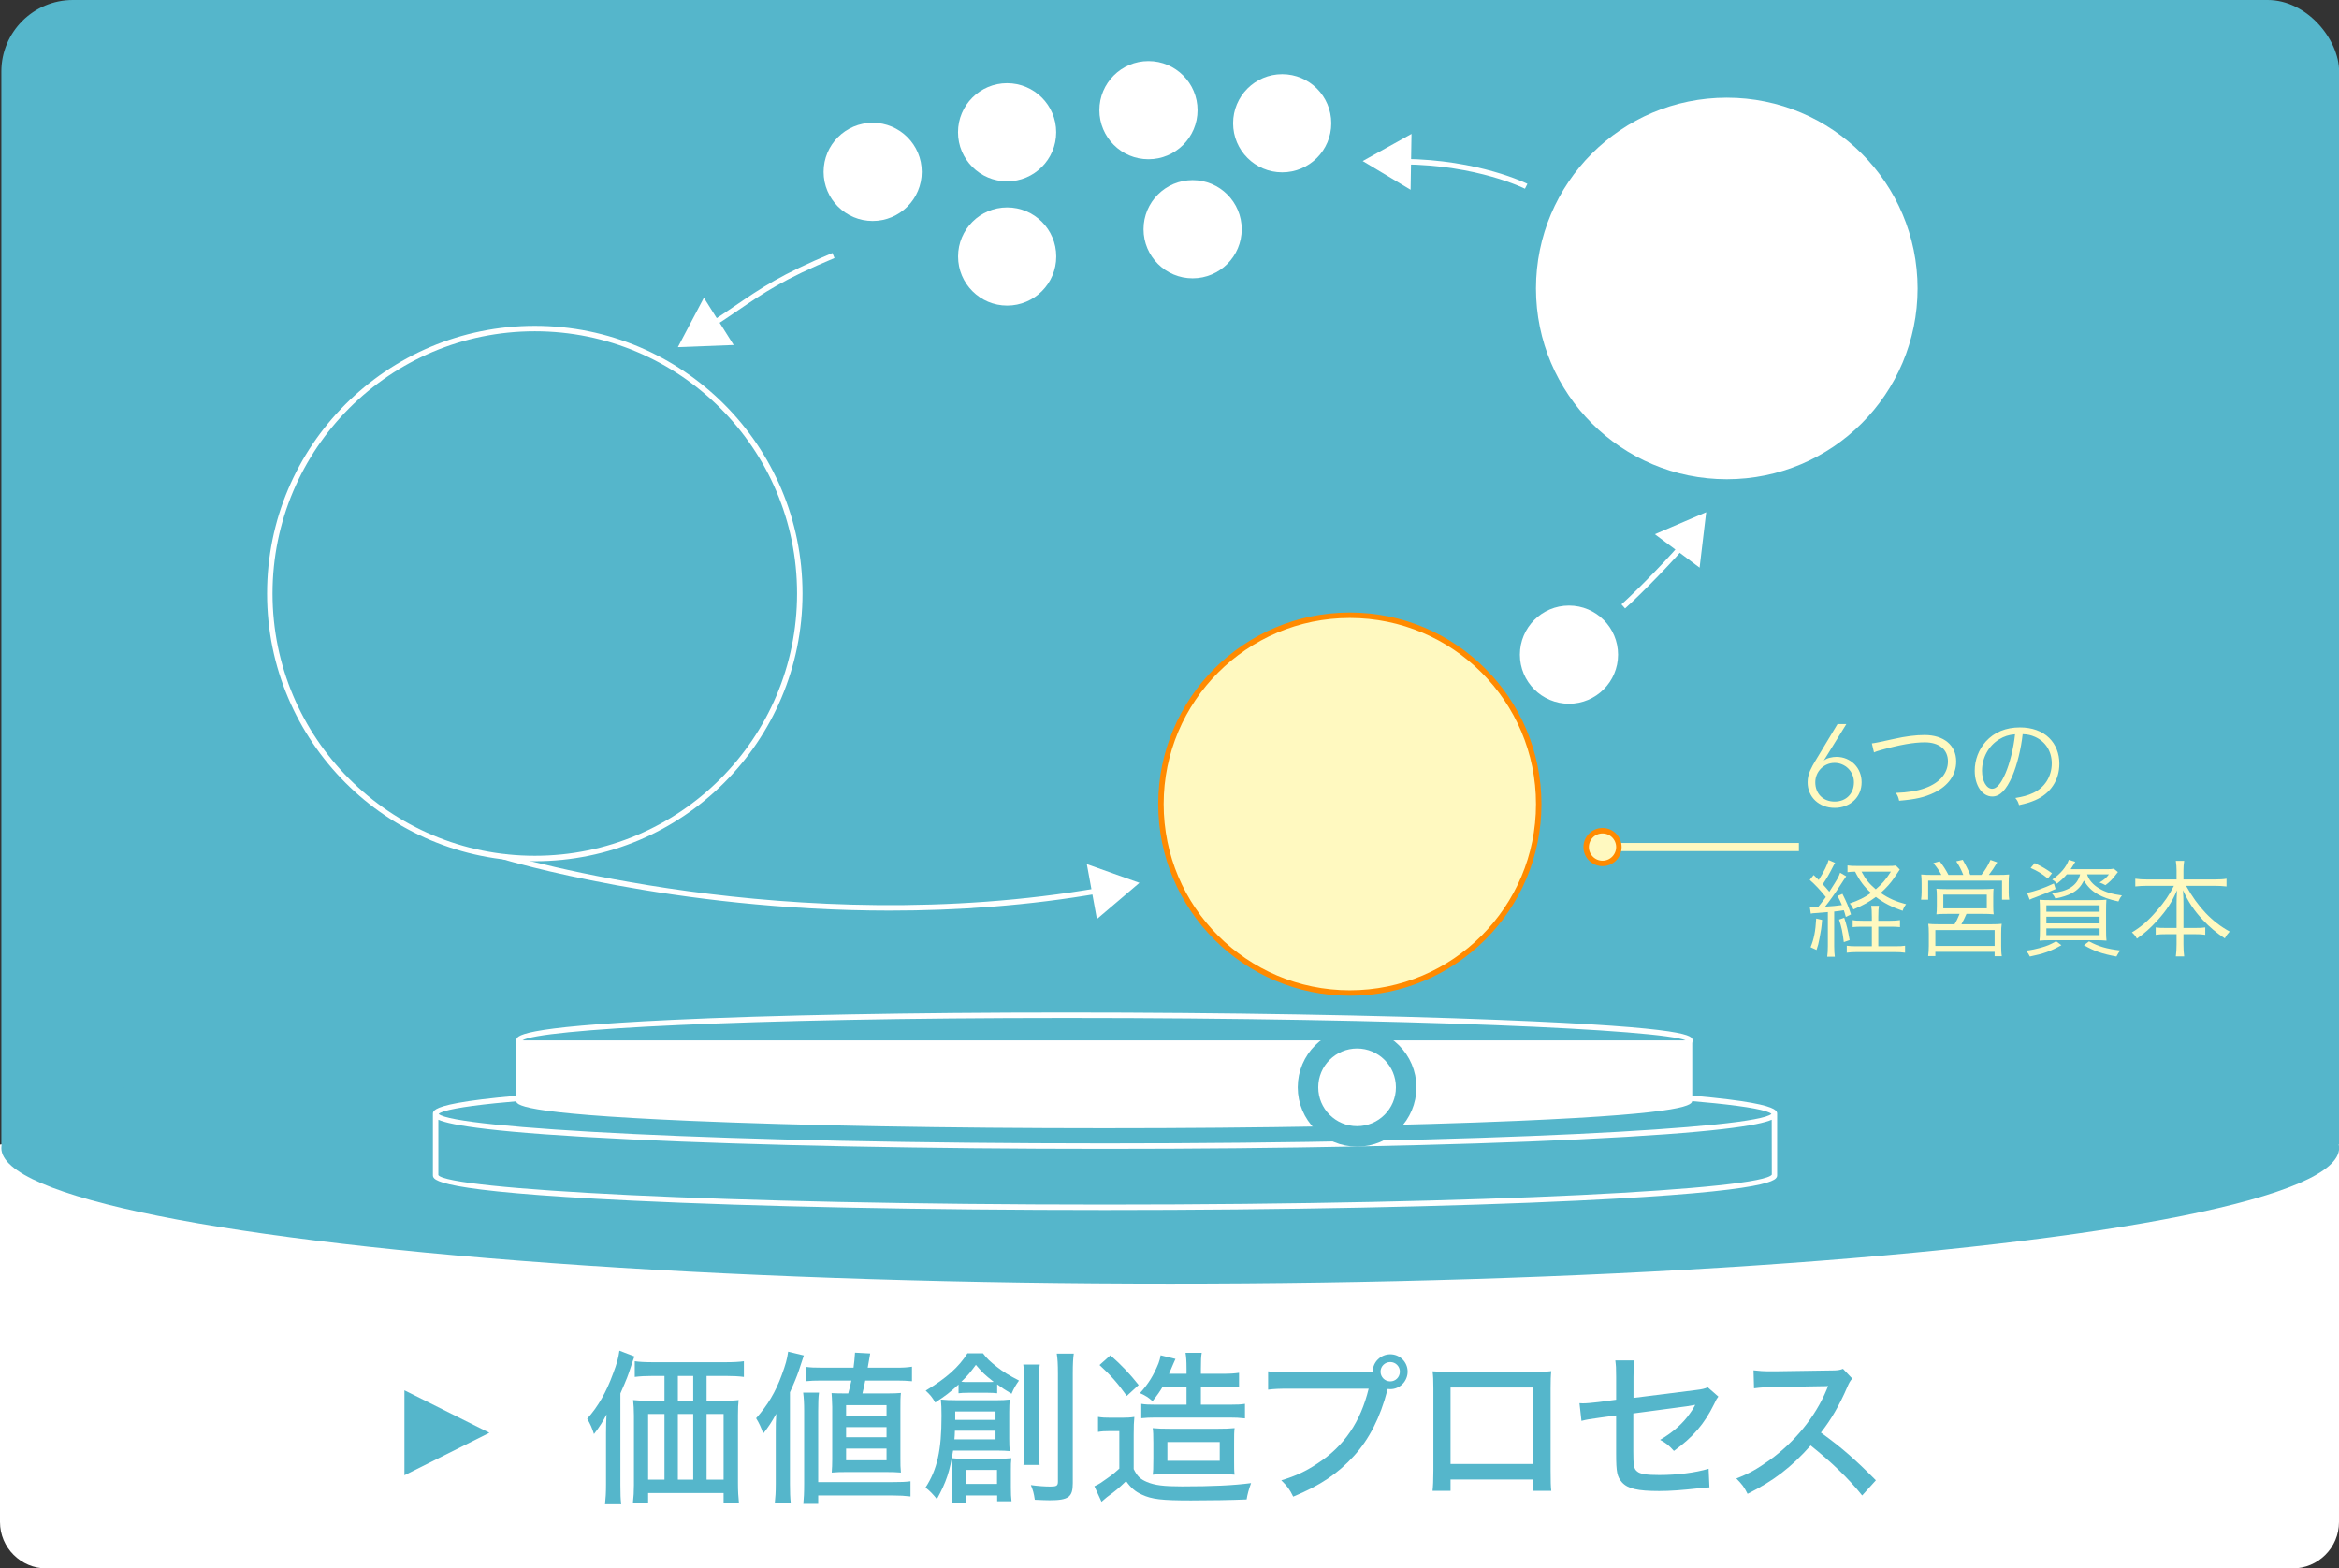 <?xml version="1.0" encoding="UTF-8"?><svg id="uuid-93eb3b33-8a4b-4700-9950-2f3b061bb217" xmlns="http://www.w3.org/2000/svg" width="340" height="228" viewBox="0 0 340 228"><rect x="0" y="0" width="340" height="228" fill="#333333" stroke="none"/><defs><style>.uuid-7dce6205-aa34-4669-90dd-bc0e59bdad3b{stroke:#55b6cb;stroke-width:2.98px;}.uuid-7dce6205-aa34-4669-90dd-bc0e59bdad3b,.uuid-bb87414b-b5cc-4cd2-9075-7f7d752c1d07,.uuid-650043d5-e511-4d29-bf3b-e24d85fedf1e,.uuid-fafb7610-29f4-4f40-85ca-d6bbc19e353c{stroke-miterlimit:10;}.uuid-7dce6205-aa34-4669-90dd-bc0e59bdad3b,.uuid-650043d5-e511-4d29-bf3b-e24d85fedf1e,.uuid-fafb7610-29f4-4f40-85ca-d6bbc19e353c{fill:none;}.uuid-b67e8daa-6e8c-4701-870f-cba8815299a4,.uuid-bb87414b-b5cc-4cd2-9075-7f7d752c1d07{fill:#fff9c0;}.uuid-7317e71b-faea-4581-9fc8-e2afb900346e{fill:#fff;}.uuid-7a8bc3f9-1338-4059-b973-45df9ef1c541{fill:#55b6cb;}.uuid-bb87414b-b5cc-4cd2-9075-7f7d752c1d07,.uuid-650043d5-e511-4d29-bf3b-e24d85fedf1e,.uuid-fafb7610-29f4-4f40-85ca-d6bbc19e353c{stroke-width:.792px;}.uuid-bb87414b-b5cc-4cd2-9075-7f7d752c1d07,.uuid-fafb7610-29f4-4f40-85ca-d6bbc19e353c{stroke:#ff8a00;}.uuid-650043d5-e511-4d29-bf3b-e24d85fedf1e{stroke:#fff;}</style></defs><rect class="uuid-7a8bc3f9-1338-4059-b973-45df9ef1c541" x=".198" width="339.819" height="205.247" rx="10.403" ry="10.403"/><rect class="uuid-7317e71b-faea-4581-9fc8-e2afb900346e" x=".198" y="161.688" width="339.819" height="66.312" rx="10.403" ry="10.403"/><path class="uuid-7317e71b-faea-4581-9fc8-e2afb900346e" d="m0,166.374v54.864c0,3.735,3.027,6.762,6.762,6.762h326.476c3.735,0,6.762-3.027,6.762-6.762v-54.864H0Z"/><ellipse class="uuid-7a8bc3f9-1338-4059-b973-45df9ef1c541" cx="170.107" cy="166.889" rx="169.91" ry="19.709"/><g><rect class="uuid-b67e8daa-6e8c-4701-870f-cba8815299a4" x="232.946" y="122.541" width="28.544" height="1.188"/><path class="uuid-bb87414b-b5cc-4cd2-9075-7f7d752c1d07" d="m232.946,125.514c-1.315,0-2.378-1.066-2.378-2.377s1.063-2.38,2.378-2.38,2.377,1.066,2.377,2.38-1.063,2.377-2.377,2.377"/><path class="uuid-b67e8daa-6e8c-4701-870f-cba8815299a4" d="m265.125,110.531h.034c.203-.169.477-.296.821-.381.344-.084.663-.127.956-.127.53,0,1.021.096,1.472.288.451.192.84.455,1.167.787.327.333.581.722.762,1.167.18.446.271.928.271,1.447,0,.542-.099,1.041-.296,1.498-.198.457-.471.849-.821,1.176-.35.328-.765.584-1.244.77-.48.186-1.001.279-1.565.279s-1.086-.093-1.565-.279-.894-.442-1.244-.77c-.35-.327-.624-.719-.821-1.176-.198-.457-.296-.956-.296-1.498,0-.315.034-.615.102-.897.068-.282.158-.55.271-.804s.231-.493.355-.719c.124-.226.248-.44.372-.643l3.249-5.398h1.286l-3.266,5.28Zm1.557.372c-.395,0-.762.074-1.1.22s-.634.347-.888.601-.455.553-.601.897-.22.708-.22,1.091c0,.417.067.798.203,1.143.135.344.327.64.575.888.248.249.544.44.889.576.344.135.725.203,1.142.203s.798-.067,1.142-.203c.344-.136.64-.327.889-.576s.44-.544.575-.888.203-.725.203-1.143c0-.383-.074-.747-.22-1.091s-.347-.643-.601-.897-.553-.454-.897-.601-.708-.22-1.091-.22Z"/><g><path class="uuid-b67e8daa-6e8c-4701-870f-cba8815299a4" d="m272.096,108.065q.461-.031,3.199-.646c1.707-.385,3.184-.569,4.46-.569,2.815,0,4.599,1.492,4.599,3.846,0,1.922-1.138,3.537-3.199,4.537-1.415.677-2.707.969-5.091,1.169-.123-.538-.2-.723-.477-1.138,1.723-.062,3.107-.277,4.276-.708,2.107-.769,3.292-2.153,3.292-3.876s-1.276-2.769-3.368-2.769c-1.6,0-3.615.354-6.275,1.092-.646.185-.846.246-1.107.369l-.308-1.307Z"/><path class="uuid-b67e8daa-6e8c-4701-870f-cba8815299a4" d="m292.509,112.833c-.892,2.03-1.8,2.953-2.907,2.953-1.461,0-2.553-1.6-2.553-3.753,0-1.569.584-3.092,1.615-4.245,1.23-1.354,2.907-2.046,4.968-2.046,1.723,0,3.229.539,4.229,1.523.969.938,1.492,2.276,1.492,3.753,0,2.384-1.292,4.353-3.522,5.306-.692.292-1.276.477-2.338.708-.154-.508-.246-.662-.538-1.031,1.123-.185,1.846-.384,2.568-.723,1.692-.769,2.723-2.415,2.723-4.307,0-1.753-.893-3.168-2.446-3.86-.569-.246-1.015-.354-1.784-.385-.231,2.138-.815,4.491-1.507,6.106Zm-1.892-5.368c-1.554.938-2.507,2.677-2.507,4.584,0,1.477.646,2.614,1.477,2.614.646,0,1.261-.723,1.922-2.23.631-1.446,1.2-3.722,1.4-5.691-.923.077-1.584.292-2.292.723Z"/></g><g><path class="uuid-b67e8daa-6e8c-4701-870f-cba8815299a4" d="m263.067,131.817c.215.031.354.046.615.046.169,0,.261,0,.615-.015.554-.692.923-1.184,1.107-1.446-.831-1.046-1.569-1.815-2.338-2.492l.569-.708c.354.338.477.461.738.723.8-1.276,1.292-2.307,1.43-2.907l.954.416c-.108.169-.185.276-.323.569-.538,1.061-.907,1.708-1.477,2.538.431.462.569.631.954,1.092,1.261-1.969,1.338-2.107,1.569-2.769l.892.523q-.169.215-.969,1.461c-.538.846-1.445,2.123-2.107,2.953,1-.062,1.661-.123,2.446-.23-.246-.569-.323-.738-.631-1.323l.708-.308c.646,1.307.876,1.846,1.246,2.984l-.753.369c-.123-.477-.169-.615-.292-.969-.569.092-.83.123-1.399.185v5.029c0,.661.031,1.077.092,1.538h-1.107c.062-.477.092-.923.092-1.538v-4.953q-.692.062-1.907.154c-.2,0-.369.031-.569.077l-.153-1Zm1.799,1.907c-.092,1.107-.154,1.538-.384,2.707-.139.738-.2.984-.431,1.661l-.861-.4c.492-1.215.707-2.276.815-4.168l.861.2Zm3.214-.308c.339,1.015.539,1.815.785,3.245l-.846.292c-.185-1.477-.308-2.107-.692-3.276l.753-.262Zm6.691.431c.662,0,1.046-.031,1.415-.092v1.015c-.416-.046-.815-.062-1.415-.062h-1.738v2.846h2.368c.77,0,1.154-.016,1.523-.077v1.015c-.446-.062-.892-.092-1.523-.092h-5.429c-.615,0-1.077.031-1.523.092v-1.015c.446.062.846.077,1.446.077h2.199v-2.846h-1.354c-.6,0-1.015.016-1.431.062v-1.015c.369.077.723.092,1.431.092h1.354v-.569c0-.815-.031-1.261-.092-1.6h1.123c-.062.354-.092.8-.092,1.6v.569h1.738Zm1.384-7.444q-.215.292-.8,1.185c-.446.692-1.185,1.522-1.969,2.215,1.169.8,2.169,1.246,3.691,1.646-.246.308-.338.477-.508.954-1.568-.539-2.737-1.138-3.891-2.015-.954.708-1.846,1.215-3.261,1.815-.185-.416-.338-.646-.539-.861,1.354-.477,2.138-.861,3.092-1.538-1.015-.923-1.646-1.769-2.307-3.092-.461,0-.753.031-1.107.077v-.984c.338.062.753.077,1.507.077h4.337c.615,0,.923-.015,1.184-.062l.569.584Zm-5.553.308c.585,1.123,1.092,1.738,2.062,2.568.923-.784,1.445-1.384,2.199-2.568h-4.261Z"/><path class="uuid-b67e8daa-6e8c-4701-870f-cba8815299a4" d="m282.204,127.188c-.354-.677-.615-1.061-1.169-1.723l.923-.261c.569.738.846,1.169,1.276,1.984h2.153c-.292-.753-.6-1.354-1.03-1.984l.954-.215c.431.754.753,1.384,1.092,2.199h1.615c.6-.784.892-1.261,1.323-2.184l.984.354c-.492.815-.754,1.215-1.23,1.83h1.246c.815,0,1.215-.015,1.707-.062-.046.354-.062.692-.062,1.292v1.262c0,.446.016.738.077,1.107h-1.046v-2.769h-10.736v2.769h-1.03c.046-.354.077-.723.077-1.092v-1.277c0-.538-.016-.815-.062-1.292.507.046.923.062,1.691.062h1.246Zm.923,5.66c-.954,0-1.185.016-1.646.062.046-.369.062-.661.062-1.23v-1.338c0-.538-.016-.861-.062-1.153.461.046.876.062,1.492.062h5.337c.615,0,1.015-.016,1.477-.062-.031.276-.046.569-.046,1.169v1.322c0,.662.015.877.062,1.23-.554-.046-.876-.062-1.646-.062h-2.307c-.216.523-.477,1.031-.738,1.508h4.398c.677,0,1.046-.016,1.461-.062-.062.415-.077.753-.077,1.445v1.769c0,.63.015,1.046.092,1.492h-1.046v-.63h-8.613v.615h-1.046c.062-.477.093-.938.093-1.477v-1.769c0-.661-.016-1.015-.077-1.445.415.046.8.062,1.477.062h2.338c.277-.446.523-.954.738-1.508h-1.723Zm-1.8,4.661h8.613v-2.307h-8.613v2.307Zm1.154-5.46h6.322v-1.999h-6.322v1.999Z"/><path class="uuid-b67e8daa-6e8c-4701-870f-cba8815299a4" d="m299.649,137.4c-1.569.877-2.553,1.23-4.583,1.646-.2-.4-.292-.539-.569-.846.923-.123,1.415-.23,2.199-.446.892-.261,1.323-.431,2.184-.923l.769.569Zm-.846-8.167c-1.169.523-1.769.769-3.076,1.261-.277.092-.416.154-.692.292l-.385-1c1.031-.169,2.415-.661,3.907-1.354l.246.8Zm-1.123-1.522c-.938-.754-1.446-1.062-2.507-1.538l.6-.708c1.185.585,1.677.877,2.507,1.477l-.6.77Zm6.906,3.138c.846,0,1.169-.016,1.6-.062-.031.461-.046.938-.046,1.676v2.692c0,.784.015,1.292.062,1.584-.416-.046-.984-.062-1.723-.062h-6.291c-.754,0-1.292.016-1.723.062.046-.292.062-.8.062-1.554v-2.753c0-.708-.016-1.2-.046-1.63.416.031.861.046,1.6.046h6.506Zm-7.122,1.691h7.737v-.938h-7.737v.938Zm0,1.692h7.737v-.969h-7.737v.969Zm0,1.707h7.737v-.984h-7.737v.984Zm2.968-8.829c-.415.492-.83.876-1.445,1.354-.246-.308-.354-.4-.677-.6,1.215-.846,2.045-1.814,2.415-2.876l.938.292q-.153.231-.308.508c-.015.016-.138.2-.369.569h5.245c.523,0,.708-.016,1.03-.077l.6.492q-.062.077-.185.23c-.031.031-.046.046-.215.277-.4.538-.861,1-1.415,1.399-.292-.169-.538-.277-.861-.385.661-.399.984-.661,1.369-1.184h-3.169c.231.785.846,1.507,1.754,2.045.846.508,1.922.846,3.307,1.016-.246.308-.308.415-.508.876-1.307-.277-2.215-.6-2.999-1.046-.907-.523-1.461-1.077-2.015-1.984-.462.876-.908,1.354-1.708,1.799-.646.354-1.461.615-2.446.8-.169-.354-.23-.446-.522-.785,2.399-.246,3.722-1.123,4.122-2.722h-1.938Zm3.23,9.736c1.43.754,2.538,1.077,4.553,1.323-.277.323-.308.399-.569.876-2.061-.384-3.199-.769-4.722-1.646l.738-.554Z"/><path class="uuid-b67e8daa-6e8c-4701-870f-cba8815299a4" d="m312.08,128.772c-.6,0-1.123.031-1.691.092v-1.123c.569.077,1.015.108,1.691.108h4.307v-1.307c0-.508-.03-.877-.107-1.4h1.215c-.077.461-.107.908-.107,1.384v1.323h4.537c.77,0,1.277-.031,1.723-.108v1.123c-.646-.062-1.107-.092-1.723-.092h-4.152c1.723,3.107,3.783,5.26,6.337,6.645-.323.354-.492.584-.708,1-1.246-.83-2.199-1.63-3.199-2.691-1.276-1.354-2.138-2.661-2.876-4.322.046.923.062,1.492.062,2v3.491h1.677c.753,0,1.092-.016,1.492-.077v1.077c-.461-.077-.831-.093-1.523-.093h-1.646v1.461c0,.723.031,1.277.107,1.769h-1.215c.077-.539.107-1.077.107-1.784v-1.446h-1.477c-.723,0-1.092.016-1.553.093v-1.077c.4.062.738.077,1.523.077h1.507v-3.491c0-.569.016-1.154.062-1.984-.707,1.677-1.522,2.938-2.907,4.445-.969,1.061-1.799,1.799-2.922,2.584-.23-.416-.354-.569-.723-.908,1.322-.8,2.43-1.738,3.599-3.123,1.154-1.322,1.815-2.307,2.507-3.645h-3.922Z"/></g><path class="uuid-7317e71b-faea-4581-9fc8-e2afb900346e" d="m160.629,175.9c-25.994,0-50.436-.487-68.824-1.372-28.877-1.39-28.877-3.013-28.877-3.706v-8.914c.002-.702.227-2.31,28.877-3.689,18.388-.885,42.83-1.372,68.824-1.372s50.434.487,68.822,1.372c28.649,1.379,28.875,2.987,28.877,3.689v8.914c0,.693,0,2.316-28.877,3.706-18.388.885-42.83,1.372-68.822,1.372Zm-96.909-13.127v8.049c1.385,2.035,40.666,4.286,96.909,4.286s95.522-2.251,96.923-4.353l-.014-7.983c-1.832.802-7.911,1.887-28.086,2.858-18.388.885-42.829,1.373-68.822,1.373s-50.437-.487-68.824-1.373c-20.17-.971-26.251-2.055-28.085-2.857Zm.042-.849c2.175,2.083,41.218,4.287,96.868,4.287s94.691-2.204,96.866-4.287c-2.175-2.083-41.218-4.286-96.866-4.286s-94.693,2.204-96.868,4.286Z"/><path class="uuid-650043d5-e511-4d29-bf3b-e24d85fedf1e" d="m116.259,86.279c0,21.275-17.247,38.519-38.519,38.519s-38.521-17.244-38.521-38.519,17.247-38.519,38.521-38.519,38.519,17.244,38.519,38.519Z"/><path class="uuid-7317e71b-faea-4581-9fc8-e2afb900346e" d="m278.741,41.935c0,15.317-12.417,27.733-27.733,27.733s-27.736-12.416-27.736-27.733,12.416-27.733,27.736-27.733,27.733,12.416,27.733,27.733"/><path class="uuid-b67e8daa-6e8c-4701-870f-cba8815299a4" d="m223.67,116.893c0,15.163-12.293,27.456-27.456,27.456s-27.459-12.293-27.459-27.456,12.293-27.456,27.459-27.456,27.456,12.293,27.456,27.456"/><path class="uuid-fafb7610-29f4-4f40-85ca-d6bbc19e353c" d="m223.67,116.893c0,15.163-12.293,27.456-27.456,27.456s-27.459-12.293-27.459-27.456,12.293-27.456,27.459-27.456,27.456,12.293,27.456,27.456Z"/><path class="uuid-7317e71b-faea-4581-9fc8-e2afb900346e" d="m153.538,37.285c0,3.941-3.195,7.135-7.135,7.135s-7.135-3.194-7.135-7.135,3.194-7.135,7.135-7.135,7.135,3.194,7.135,7.135"/><path class="uuid-7317e71b-faea-4581-9fc8-e2afb900346e" d="m133.989,24.985c0,3.941-3.195,7.135-7.135,7.135s-7.135-3.194-7.135-7.135,3.194-7.135,7.135-7.135,7.135,3.194,7.135,7.135"/><path class="uuid-7317e71b-faea-4581-9fc8-e2afb900346e" d="m153.529,19.229c0,3.941-3.195,7.135-7.135,7.135s-7.135-3.194-7.135-7.135,3.194-7.135,7.135-7.135,7.135,3.194,7.135,7.135"/><path class="uuid-7317e71b-faea-4581-9fc8-e2afb900346e" d="m174.077,16.016c0,3.941-3.195,7.135-7.135,7.135s-7.135-3.194-7.135-7.135,3.194-7.135,7.135-7.135,7.135,3.194,7.135,7.135"/><path class="uuid-7317e71b-faea-4581-9fc8-e2afb900346e" d="m180.496,33.321c0,3.941-3.195,7.135-7.135,7.135s-7.135-3.194-7.135-7.135,3.194-7.135,7.135-7.135,7.135,3.194,7.135,7.135"/><path class="uuid-7317e71b-faea-4581-9fc8-e2afb900346e" d="m235.204,95.165c0,3.941-3.195,7.135-7.135,7.135s-7.135-3.194-7.135-7.135,3.194-7.135,7.135-7.135,7.135,3.194,7.135,7.135"/><path class="uuid-7317e71b-faea-4581-9fc8-e2afb900346e" d="m193.515,17.917c0,3.941-3.195,7.135-7.135,7.135s-7.135-3.194-7.135-7.135,3.194-7.135,7.135-7.135,7.135,3.194,7.135,7.135"/><path class="uuid-7317e71b-faea-4581-9fc8-e2afb900346e" d="m75.409,151.244v8.702c0,2.025,38.096,3.664,85.09,3.664s85.091-1.639,85.091-3.664v-8.702"/><path class="uuid-7317e71b-faea-4581-9fc8-e2afb900346e" d="m160.499,164.006c-22.737,0-44.111-.381-60.185-1.073-25.301-1.089-25.301-2.371-25.301-2.987v-8.702h.792v8.616c1.943,1.626,36.204,3.354,84.694,3.354s82.752-1.728,84.695-3.354v-8.616h.792v8.702c0,.616,0,1.898-25.301,2.987-16.074.692-37.448,1.073-60.185,1.073Z"/><path class="uuid-7317e71b-faea-4581-9fc8-e2afb900346e" d="m154.992,155.305c-22.397,0-42.786-.381-57.412-1.073-22.525-1.066-22.525-2.364-22.525-2.987s0-1.919,22.525-2.985c14.633-.693,35.022-1.074,57.412-1.074,22.736,0,45.684.391,62.958,1.074,28.078,1.109,28.078,2.33,28.078,2.986s0,1.879-28.078,2.987c-17.266.682-40.213,1.073-62.958,1.073Zm-79.06-4.06c2.408,1.624,32.144,3.269,79.06,3.269,49.73,0,86.513-1.694,90.062-3.269-3.553-1.574-40.336-3.268-90.062-3.268-46.912,0-76.649,1.645-79.06,3.268ZM221.665,27.434c-.067-.034-6.878-3.447-17.744-3.543l.007-.792c11.067.097,18.028,3.594,18.098,3.63l-.36.705Z"/><polygon class="uuid-7317e71b-faea-4581-9fc8-e2afb900346e" points="205.179 19.466 198.082 23.413 205.047 27.586 205.179 19.466"/><path class="uuid-7317e71b-faea-4581-9fc8-e2afb900346e" d="m103.617,47.571l-.431-.664c1.367-.888,2.531-1.682,3.617-2.423,3.913-2.669,6.741-4.598,14.195-7.703l.305.73c-7.379,3.074-10.179,4.983-14.053,7.626-1.09.744-2.258,1.541-3.632,2.432Z"/><polygon class="uuid-7317e71b-faea-4581-9fc8-e2afb900346e" points="102.318 43.282 98.534 50.465 106.648 50.152 102.318 43.282"/><path class="uuid-7317e71b-faea-4581-9fc8-e2afb900346e" d="m129.37,132.375c-31.459,0-55.986-7.377-56.305-7.475l.232-.757c.416.128,42.112,12.663,86.529,4.914l.136.78c-10.517,1.835-20.886,2.537-30.592,2.537Z"/><polygon class="uuid-7317e71b-faea-4581-9fc8-e2afb900346e" points="159.448 133.6 165.629 128.338 157.982 125.614 159.448 133.6"/><path class="uuid-7317e71b-faea-4581-9fc8-e2afb900346e" d="m236.222,88.446l-.525-.593c2.143-1.895,7.46-7.311,9.337-9.731l.626.485c-1.901,2.45-7.274,7.925-9.438,9.838Z"/><polygon class="uuid-7317e71b-faea-4581-9fc8-e2afb900346e" points="240.552 77.657 248.014 74.46 247.055 82.521 240.552 77.657"/><path class="uuid-7317e71b-faea-4581-9fc8-e2afb900346e" d="m204.402,158.062c0,3.941-3.195,7.135-7.135,7.135s-7.135-3.194-7.135-7.135,3.194-7.135,7.135-7.135,7.135,3.194,7.135,7.135"/><path class="uuid-7dce6205-aa34-4669-90dd-bc0e59bdad3b" d="m204.402,158.062c0,3.941-3.195,7.135-7.135,7.135s-7.135-3.194-7.135-7.135,3.194-7.135,7.135-7.135,7.135,3.194,7.135,7.135Z"/></g><g><path class="uuid-7a8bc3f9-1338-4059-b973-45df9ef1c541" d="m88.092,208.321c0-1.08.024-1.536.072-2.712-.48.96-1.032,1.848-1.824,2.856-.288-.912-.528-1.44-.984-2.232,1.584-1.776,2.76-3.816,3.768-6.577.552-1.44.768-2.256.912-3.312l2.184.84c-.192.504-.24.696-.456,1.32-.504,1.56-.6,1.8-1.584,4.056v13.297c0,1.296.024,2.064.12,2.808h-2.353c.096-.888.144-1.656.144-2.832v-7.513Zm6.865-8.305c-1.104,0-1.92.048-2.688.144v-2.28c.672.096,1.488.144,2.688.144h10.417c1.248,0,2.112-.048,2.76-.144v2.28c-.696-.096-1.608-.144-2.688-.144h-2.736v3.6h2.521c.936,0,1.608-.024,2.136-.096-.072.624-.096,1.176-.096,2.185v9.889c0,1.176.048,1.968.144,2.88h-2.232v-1.44h-10.969v1.417h-2.208c.096-.792.144-1.656.144-2.592v-10.081c0-.864-.048-1.608-.12-2.256.648.072,1.2.096,2.184.096h2.376v-3.6h-1.632Zm-.744,5.521v9.553h2.376v-9.553h-2.376Zm6.553-1.92v-3.6h-2.232v3.6h2.232Zm0,11.473v-9.553h-2.232v9.553h2.232Zm4.417,0v-9.553h-2.473v9.553h2.473Z"/><path class="uuid-7a8bc3f9-1338-4059-b973-45df9ef1c541" d="m112.765,208.249c0-1.008,0-1.584.072-2.736-.696,1.248-1.104,1.873-1.896,2.88-.24-.768-.624-1.584-1.032-2.232,1.68-1.896,2.808-3.769,3.72-6.265.552-1.488.792-2.328.936-3.408l2.28.552q-.288.864-.72,2.184c-.288.84-.672,1.8-1.296,3.168v13.345c0,1.152.024,1.968.12,2.808h-2.328c.096-.936.144-1.608.144-2.832v-7.465Zm4.008,10.369c.072-.816.12-1.536.12-2.977v-10.561c0-1.128-.048-1.896-.144-2.641h2.304c-.096.672-.12,1.488-.12,2.665v10.345h10.849c1.224,0,1.848-.024,2.568-.12v2.208c-.816-.096-1.536-.144-2.592-.144h-10.825v1.224h-2.16Zm2.592-17.93c-.984,0-1.488.024-2.232.096v-2.088c.648.096,1.248.12,2.424.12h4.512c.12-.912.144-1.176.216-2.184l2.208.12c-.144.888-.168.984-.36,2.064h4.032c1.128,0,1.632-.024,2.4-.144v2.112c-.744-.072-1.392-.096-2.184-.096h-4.608q-.144.768-.408,1.872h3.528c1.032,0,1.512-.024,2.064-.072-.072.696-.072,1.152-.072,2.304v7.152c0,.984,0,1.392.072,2.112-.936-.072-1.272-.072-2.088-.072h-5.928c-.816,0-1.128,0-2.04.072.048-.6.072-1.2.072-1.92v-7.632q-.048-1.608-.096-1.992c.576.024,1.08.048,1.992.048h.432c.24-.912.312-1.176.456-1.872h-4.392Zm3.624,5.112h5.88v-1.536h-5.88v1.536Zm0,3.121h5.88v-1.464h-5.88v1.464Zm0,3.36h5.88v-1.704h-5.88v1.704Z"/><path class="uuid-7a8bc3f9-1338-4059-b973-45df9ef1c541" d="m138.541,210.865c-.48,3.048-.984,4.561-2.352,7.057-.576-.72-1.032-1.2-1.656-1.68,1.704-2.616,2.328-5.424,2.328-10.417,0-1.056-.024-1.728-.096-2.376.744.072,1.296.096,2.329.096h5.808c.816,0,1.2-.024,1.873-.096-.048.576-.072,1.08-.072,1.824v3.84c0,.84.024,1.296.072,1.824-.576-.048-.96-.072-1.68-.072h-6.553Zm.792-9.601c-1.2,1.104-1.848,1.608-3.384,2.616-.456-.792-.72-1.104-1.392-1.729,3.024-1.824,4.824-3.432,6.073-5.424h2.256c.528.72,1.056,1.224,2.016,1.968.936.744,1.705,1.2,3.216,1.992-.528.744-.744,1.128-1.08,1.92-.96-.576-1.368-.84-2.088-1.368v1.296c-.408-.048-.768-.072-1.344-.072h-2.88c-.696,0-.984.024-1.392.072v-1.272Zm1.032,16.129v1.104h-2.064c.072-.552.12-1.2.12-1.944v-2.76c0-.84-.024-1.224-.072-1.824.456.048.792.072,1.632.072h5.376c.648,0,1.104-.024,1.656-.072-.072.6-.072.96-.072,1.729v2.568c0,.84.024,1.417.096,1.968h-2.088v-.84h-4.584Zm-1.56-9.409c-.024.625-.024.744-.072,1.249h5.977v-1.249h-5.904Zm5.904-1.584v-1.224h-5.856v1.224h5.856Zm-1.176-5.497c.36,0,.696,0,.912-.024-1.416-1.128-1.56-1.272-2.592-2.472-.816,1.104-1.224,1.608-2.112,2.448.408.048.552.048,1.032.048h2.76Zm-3.145,14.81h4.537v-2.041h-4.537v2.041Zm10.753-17.354c-.096.6-.12,1.272-.12,2.544v9.433c0,1.536.024,1.968.096,2.616h-2.352c.096-.648.12-1.2.12-2.616v-9.385c0-1.224-.048-1.944-.144-2.592h2.4Zm4.944-1.584c-.096.696-.144,1.44-.144,2.904v15.914c0,2.04-.6,2.496-3.384,2.496-.432,0-1.104-.024-2.136-.072-.144-.984-.264-1.392-.576-2.136,1.008.144,2.04.216,2.856.216.888,0,1.08-.12,1.08-.72v-15.649c0-1.464-.048-2.185-.168-2.953h2.472Z"/><path class="uuid-7a8bc3f9-1338-4059-b973-45df9ef1c541" d="m159.612,205.969c.624.096.984.12,1.896.12h1.56c.72,0,1.224-.024,1.824-.12-.072.744-.096,1.344-.096,2.592v4.993c.528,1.056.96,1.464,1.92,1.872,1.128.48,2.448.648,5.088.648,4.464,0,7.513-.144,10.057-.48q-.48,1.296-.648,2.376c-2.28.096-5.424.144-8.088.144-4.272,0-5.688-.168-7.129-.84-.96-.432-1.608-.984-2.304-1.968-1.104,1.056-1.464,1.368-2.784,2.328-.192.168-.528.432-.792.672l-1.032-2.256c.336-.144.6-.288.864-.456,1.56-1.08,1.752-1.2,2.76-2.112v-5.448h-1.416c-.696,0-1.128.024-1.68.12v-2.185Zm1.8-8.953c1.68,1.488,2.856,2.736,4.104,4.32l-1.728,1.584c-1.32-1.848-2.304-2.976-3.96-4.488l1.584-1.416Zm7.608,4.537c-.432.744-.72,1.152-1.488,2.136-.6-.552-.984-.792-1.824-1.176,1.272-1.416,1.968-2.568,2.688-4.32.168-.456.24-.744.312-1.176l2.16.528q-.072.144-.216.48s-.024.072-.096.216c-.024.072-.36.864-.624,1.464h2.544v-.72c0-1.176-.048-1.728-.144-2.328h2.352c-.096.528-.12,1.104-.12,2.328v.72h3.096c1.176,0,1.8-.048,2.448-.144v2.088c-.696-.072-1.32-.096-2.4-.096h-3.145v2.64h4.2c1.056,0,1.632-.024,2.208-.12v2.112c-.792-.096-1.416-.12-2.208-.12h-10.801c-.744,0-1.392.024-2.064.096v-2.088c.552.096,1.128.12,2.16.12h4.417v-2.64h-3.457Zm.792,12.721c-1.056,0-1.584.024-2.256.096.072-.528.096-.768.096-2.376v-2.256c0-1.2-.024-1.656-.096-2.136.744.072,1.392.096,2.592.096h6.793c1.128,0,1.8-.024,2.52-.096-.072.624-.072.912-.072,2.376v2.088c0,1.416,0,1.728.072,2.304-.72-.072-1.344-.096-2.424-.096h-7.225Zm-.12-1.92h7.609v-2.736h-7.609v2.736Z"/><path class="uuid-7a8bc3f9-1338-4059-b973-45df9ef1c541" d="m184.333,199.344c.96.144,1.632.168,3.24.168h11.977v-.144c0-1.368,1.152-2.496,2.544-2.496s2.52,1.128,2.52,2.521-1.128,2.544-2.52,2.544c-.096,0-.216,0-.384-.024q-.024.096-.048.192c-1.032,3.96-2.64,7.104-4.824,9.505-2.376,2.616-4.92,4.32-8.857,5.953-.528-1.08-.816-1.464-1.728-2.376,2.136-.648,3.528-1.296,5.328-2.496,3.816-2.496,6.193-6,7.369-10.825h-11.425c-1.608,0-2.28.024-3.192.144v-2.665Zm16.346.048c0,.792.624,1.416,1.416,1.416.768,0,1.392-.624,1.392-1.416,0-.769-.624-1.393-1.392-1.393-.792,0-1.416.624-1.416,1.393Z"/><path class="uuid-7a8bc3f9-1338-4059-b973-45df9ef1c541" d="m210.853,215.066v1.656h-2.616c.072-.648.12-1.512.12-2.928v-11.953c0-1.224-.024-1.824-.12-2.496,1.176.072,1.632.096,2.976.096h11.377c1.44,0,2.041-.024,2.904-.12-.072.648-.096,1.32-.096,2.52v11.929c0,1.584.024,2.328.096,2.952h-2.592v-1.656h-12.049Zm12.049-13.37h-12.049v11.113h12.049v-11.113Z"/><path class="uuid-7a8bc3f9-1338-4059-b973-45df9ef1c541" d="m234.925,200.136c0-1.344-.024-1.584-.12-2.376h2.784c-.12.792-.144,1.248-.144,2.376v3.072l9.145-1.152c.816-.096,1.176-.192,1.656-.384l1.536,1.344c-.264.36-.288.384-.624,1.104-1.416,2.88-3.048,4.776-5.833,6.792-.792-.864-1.08-1.104-2.016-1.608,1.8-1.032,3.36-2.4,4.369-3.888.336-.456.408-.576.744-1.2q-.6.12-1.272.216l-7.729,1.032v5.448c0,2.136.072,2.592.552,2.977.432.384,1.368.528,3.216.528,2.616,0,5.232-.336,7.177-.912l.12,2.712c-.648.024-.84.048-1.44.12-2.665.288-4.225.408-5.857.408-3.144,0-4.56-.336-5.4-1.248-.72-.816-.864-1.488-.864-4.176v-5.568l-2.28.312c-1.848.264-1.896.264-2.76.48l-.288-2.568c.216.024.384.024.48.024.528,0,1.32-.072,2.328-.192l2.521-.336v-3.336Z"/><path class="uuid-7a8bc3f9-1338-4059-b973-45df9ef1c541" d="m270.686,217.394c-1.896-2.4-4.537-4.92-7.489-7.273-2.784,3.145-5.4,5.161-9.169,7.033-.528-1.032-.768-1.344-1.632-2.232,1.848-.72,3-1.368,4.824-2.665,3.696-2.664,6.673-6.336,8.281-10.201q.072-.216.144-.36.048-.096.096-.216c-.288.024-.432.024-.744.024l-6.96.12c-1.488.024-1.944.048-3.072.192l-.072-2.616c.816.096,1.416.144,2.472.144h.648l7.993-.12c1.152,0,1.368-.048,1.896-.24l1.344,1.416c-.288.312-.48.648-.72,1.224-1.152,2.664-2.376,4.776-3.84,6.625,3.024,2.184,4.944,3.864,7.993,6.937l-1.992,2.208Z"/></g><path class="uuid-7a8bc3f9-1338-4059-b973-45df9ef1c541" d="m58.788,214.452v-12.347s12.347,6.173,12.347,6.173l-12.347,6.174Z"/></svg>